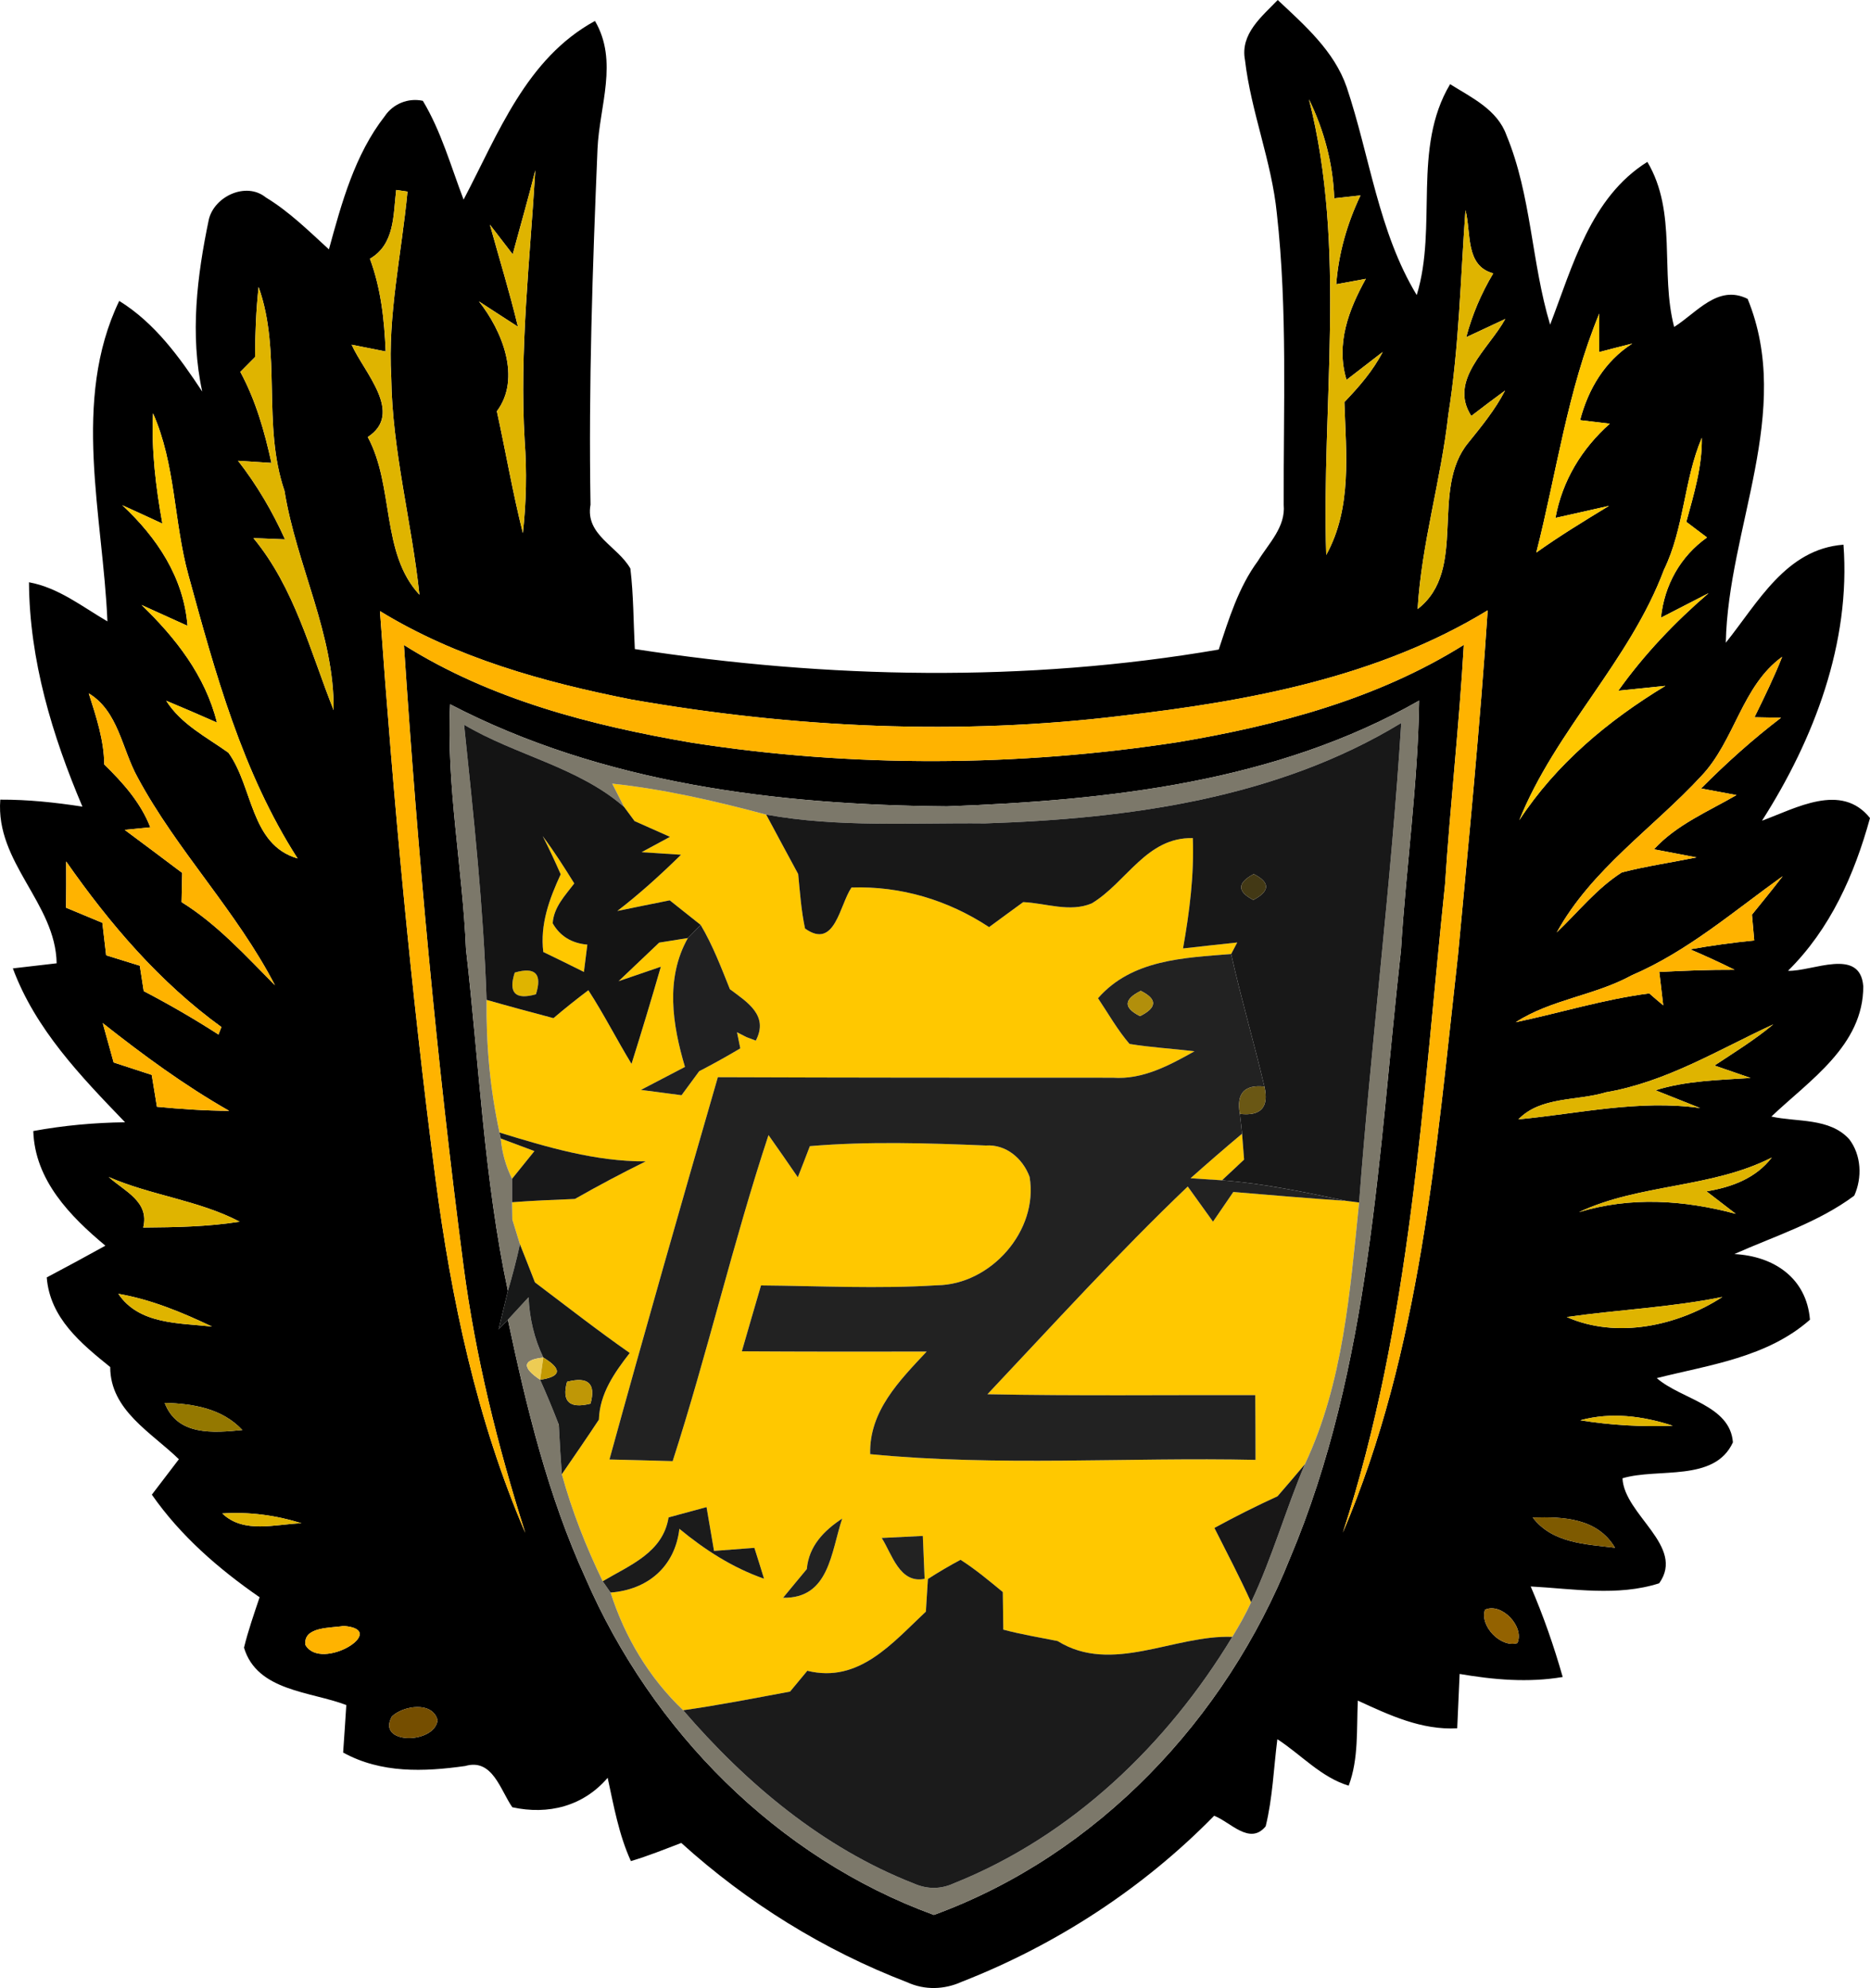 <?xml version="1.0" encoding="utf-8"?>
<svg xmlns="http://www.w3.org/2000/svg" xmlns:xlink="http://www.w3.org/1999/xlink" version="1.1" id="Layer_1" x="0px" y="0px" viewBox="-201.623 340.16 147.323 156.577" style="enable-background:new -201.623 340.16 147.323 156.577;">
<style type="text/css">
	.st0{fill:#DFB400;}
	.st1{fill:#FFC800;}
	.st2{fill:#FFB300;}
	.st3{fill:#7C786A;}
	.st4{fill:#141414;}
	.st5{fill:#181818;}
	.st6{fill:#433915;}
	.st7{fill:#202021;}
	.st8{fill:#222222;}
	.st9{fill:#B28F0B;}
	.st10{fill:#6A5714;}
	.st11{fill:#181819;}
	.st12{fill:#171818;}
	.st13{fill:#8F730D;}
	.st14{fill:#EDCC54;}
	.st15{fill:#C39902;}
	.st16{fill:#BF9706;}
	.st17{fill:#947800;}
	.st18{fill:#896D07;}
	.st19{fill:#181717;}
	.st20{fill:#1B1B1B;}
	.st21{fill:#7E5A00;}
	.st22{fill:#936200;}
	.st23{fill:#754E00;}
</style>
<g id="_x23_000000ff">
	<path d="M-103.54,344.89c-0.39-2.06,1.32-3.42,2.58-4.73c2.12,1.99,4.45,4.02,5.43,6.86c1.83,5.45,2.5,11.39,5.52,16.38&#xD;&#xA;		c1.66-5.42-0.38-11.57,2.63-16.61c1.69,1.06,3.72,2,4.44,4.02c1.97,4.75,1.96,10.02,3.44,14.92c1.78-4.62,3.18-10.02,7.66-12.82&#xD;&#xA;		c2.37,3.99,0.99,8.71,2.11,13c1.78-1.11,3.44-3.38,5.79-2.21c3.63,8.87-1.54,18.05-1.72,27.08c2.53-3.15,4.74-7.38,9.27-7.72&#xD;&#xA;		c0.58,7.71-2.31,15.31-6.42,21.74c2.67-0.98,6.25-3.04,8.51-0.21c-1.23,4.46-3.12,8.73-6.46,12.03c1.9,0.07,5.69-1.89,5.93,1.22&#xD;&#xA;		c0.01,4.66-4.23,7.4-7.24,10.26c2.02,0.45,4.58,0.08,6.13,1.78c0.96,1.25,1.04,3.03,0.4,4.45c-2.83,2.11-6.26,3.18-9.45,4.6&#xD;&#xA;		c3.09,0.16,5.69,1.86,5.96,5.17c-3.37,2.97-7.89,3.55-12.07,4.6c1.93,1.68,5.78,2.12,6,5.06c-1.45,3.16-5.9,1.99-8.7,2.83&#xD;&#xA;		c0.14,2.89,4.98,5.35,2.89,8.27c-3.28,1.05-6.76,0.43-10.12,0.25c1,2.32,1.83,4.7,2.52,7.13c-2.71,0.46-5.44,0.22-8.12-0.24&#xD;&#xA;		c-0.06,1.42-0.13,2.85-0.19,4.28c-2.81,0.16-5.35-1.04-7.83-2.18c-0.11,2.24,0.08,4.56-0.72,6.7c-2.18-0.66-3.75-2.45-5.62-3.66&#xD;&#xA;		c-0.29,2.28-0.37,4.62-0.92,6.86c-1.25,1.53-2.79-0.35-4.06-0.83c-5.59,5.71-12.43,10.16-19.87,13.07&#xD;&#xA;		c-1.38,0.63-2.93,0.68-4.32,0.04c-6.54-2.51-12.6-6.27-17.79-10.97c-1.31,0.5-2.62,1.03-3.97,1.43c-0.95-2.08-1.35-4.35-1.83-6.56&#xD;&#xA;		c-1.92,2.24-4.68,2.94-7.51,2.32c-0.94-1.33-1.55-3.88-3.71-3.25c-3.26,0.46-6.63,0.59-9.62-1.06c0.09-1.25,0.17-2.5,0.25-3.74&#xD;&#xA;		c-2.81-1.08-7.03-1.08-8.06-4.52c0.33-1.35,0.79-2.66,1.23-3.97c-3.24-2.24-6.23-4.84-8.49-8.08c0.71-0.93,1.42-1.86,2.13-2.79&#xD;&#xA;		c-2.15-2.1-5.41-3.85-5.41-7.26c-2.3-1.86-4.75-3.86-5-7.06c1.55-0.82,3.09-1.65,4.62-2.5c-2.78-2.32-5.56-5.16-5.68-9.03&#xD;&#xA;		c2.39-0.44,4.81-0.66,7.23-0.69c-3.48-3.61-7.06-7.32-8.84-12.12c0.86-0.1,2.59-0.3,3.45-0.4c-0.08-4.74-4.83-7.93-4.44-12.89&#xD;&#xA;		c2.17-0.01,4.33,0.22,6.47,0.55c-2.38-5.61-4.17-11.52-4.21-17.67c2.32,0.42,4.19,1.92,6.18,3.08c-0.35-8.32-2.85-17.37,0.93-25.24&#xD;&#xA;		c2.81,1.74,4.75,4.43,6.54,7.14c-0.98-4.49-0.41-9.11,0.52-13.56c0.44-1.82,2.94-2.99,4.49-1.73c1.85,1.12,3.39,2.65,4.97,4.09&#xD;&#xA;		c1-3.65,2.03-7.45,4.4-10.49c0.65-0.97,1.84-1.46,3-1.21c1.45,2.41,2.21,5.17,3.21,7.78c2.72-5.16,4.92-11.11,10.35-14.07&#xD;&#xA;		c1.86,3.17,0.35,6.7,0.2,10.08c-0.39,9.33-0.71,18.68-0.55,28.02c-0.44,2.39,2.14,3.26,3.14,5.03c0.25,2.1,0.24,4.22,0.35,6.34&#xD;&#xA;		c15.19,2.34,30.82,2.65,46,0.04c0.8-2.41,1.56-4.91,3.09-6.98c0.84-1.38,2.19-2.66,2.03-4.42c-0.03-7.65,0.31-15.33-0.54-22.95&#xD;&#xA;		C-101.44,352.86-103.06,348.99-103.54,344.89 M-98.5,347.98c2.99,11.79,0.98,23.92,1.36,35.89c2.05-3.71,1.56-7.99,1.43-12.04&#xD;&#xA;		c1.15-1.2,2.25-2.46,3.02-3.95c-0.72,0.55-2.14,1.65-2.85,2.2c-0.86-2.82,0.16-5.51,1.52-7.96c-0.58,0.11-1.75,0.32-2.33,0.43&#xD;&#xA;		c0.18-2.44,0.86-4.79,1.91-7c-0.52,0.06-1.55,0.17-2.07,0.23C-96.6,353.06-97.31,350.42-98.5,347.98 M-159.45,353.57&#xD;&#xA;		c-0.55,2.22-1.19,4.41-1.78,6.62c-0.45-0.58-1.35-1.75-1.8-2.34c0.74,2.68,1.56,5.33,2.21,8.04c-0.77-0.5-2.31-1.49-3.07-1.99&#xD;&#xA;		c1.82,2.29,3.36,6.05,1.41,8.65c0.7,3.19,1.25,6.42,2.05,9.6c0.27-2.43,0.32-4.87,0.14-7.3&#xD;&#xA;		C-160.71,367.74-159.87,360.65-159.45,353.57 M-170.41,355.12c-0.24,1.99-0.1,4.27-2.07,5.42c0.87,2.34,1.14,4.82,1.24,7.3&#xD;&#xA;		c-0.67-0.13-2.01-0.4-2.68-0.53c0.99,2.21,4.14,5.4,1.27,7.27c2.1,3.9,1.02,9.14,4.07,12.42c-0.6-5.72-2.15-11.34-2.22-17.13&#xD;&#xA;		c-0.29-4.91,0.82-9.75,1.28-14.62C-169.74,355.22-170.19,355.15-170.41,355.12 M-86.17,356.71c-0.39,5.37-0.5,10.77-1.35,16.1&#xD;&#xA;		c-0.57,5.14-2.11,10.14-2.42,15.32c4.01-3.09,0.92-9.41,4.01-13.12c1.05-1.3,2.11-2.6,2.88-4.09c-0.9,0.66-1.78,1.32-2.66,2&#xD;&#xA;		c-1.83-2.83,1.39-5.29,2.68-7.64c-0.77,0.36-2.31,1.08-3.08,1.44c0.47-1.77,1.18-3.45,2.13-5.03&#xD;&#xA;		C-86.22,361.09-85.7,358.5-86.17,356.71 M-181.25,362.76c-0.2,1.83-0.27,3.67-0.28,5.52c-0.29,0.29-0.87,0.88-1.16,1.17&#xD;&#xA;		c1.21,2.24,1.91,4.69,2.45,7.17c-0.66-0.04-1.97-0.13-2.63-0.17c1.48,1.9,2.71,3.99,3.7,6.19c-0.62-0.03-1.86-0.08-2.49-0.1&#xD;&#xA;		c3.24,3.91,4.48,8.93,6.32,13.55c0.07-5.97-2.93-11.43-3.87-17.27C-180.99,373.61-179.41,367.91-181.25,362.76 M-80.59,383.68&#xD;&#xA;		c1.85-1.32,3.79-2.5,5.73-3.68c-1.06,0.24-3.17,0.72-4.22,0.95c0.54-2.94,2.07-5.45,4.28-7.42c-0.59-0.07-1.76-0.21-2.34-0.28&#xD;&#xA;		c0.65-2.47,1.95-4.64,4.11-6.03c-0.65,0.16-1.96,0.5-2.61,0.67c0-0.76,0.01-2.28,0.01-3.03C-78.13,370.89-78.99,377.4-80.59,383.68&#xD;&#xA;		 M-189.57,372.71c-0.13,2.91,0.22,5.82,0.74,8.69c-0.79-0.37-2.37-1.09-3.16-1.45c2.72,2.53,4.84,5.68,5.14,9.5&#xD;&#xA;		c-0.9-0.41-2.71-1.23-3.62-1.64c2.69,2.59,5.02,5.57,5.94,9.26c-1.33-0.59-2.66-1.16-4-1.72c1.18,1.86,3.16,2.85,4.9,4.09&#xD;&#xA;		c1.95,2.68,1.72,7.25,5.45,8.33c-4.36-6.79-6.49-14.62-8.6-22.32C-187.94,381.25-187.78,376.73-189.57,372.71 M-70.53,385.03&#xD;&#xA;		c-2.7,7.2-8.55,12.64-11.4,19.73c2.91-4.44,7-7.85,11.51-10.58c-0.93,0.1-2.78,0.28-3.71,0.38c2.04-2.86,4.46-5.4,7.11-7.68&#xD;&#xA;		c-1.25,0.64-2.5,1.29-3.75,1.93c0.27-2.57,1.53-4.83,3.63-6.32c-0.41-0.31-1.23-0.92-1.63-1.23c0.59-2.17,1.26-4.35,1.22-6.62&#xD;&#xA;		C-68.97,377.97-68.93,381.75-70.53,385.03 M-113.13,396.52c-12.89,1.59-26,0.97-38.77-1.27c-6.88-1.36-13.77-3.27-19.79-6.96&#xD;&#xA;		c1.07,14.92,2.44,29.82,4.37,44.66c1.25,9.54,3.26,19.07,7.08,27.94c-2.18-6.85-3.92-13.85-4.86-20.98&#xD;&#xA;		c-2.13-16.26-3.62-32.6-4.7-48.95c6.83,4.3,14.77,6.34,22.65,7.69c12.69,1.98,25.66,1.91,38.35-0.04c7.83-1.32,15.7-3.4,22.5-7.66&#xD;&#xA;		c-0.36,6.3-1.07,12.57-1.48,18.86c-1.79,17.13-2.69,34.57-8.05,51.06c6.13-14.38,7.35-30.12,9.07-45.48&#xD;&#xA;		c0.85-9.05,1.74-18.09,2.34-27.16C-93.04,393.49-103.23,395.38-113.13,396.52 M-67.59,401.28c-3.8,4.11-8.63,7.32-11.39,12.32&#xD;&#xA;		c1.68-1.6,3.15-3.47,5.13-4.73c1.94-0.5,3.92-0.78,5.88-1.18c-0.84-0.16-2.51-0.48-3.35-0.64c1.79-1.95,4.26-2.97,6.5-4.27&#xD;&#xA;		c-0.69-0.13-2.09-0.39-2.79-0.52c1.98-1.99,4.07-3.87,6.3-5.57c-0.52-0.01-1.57-0.03-2.09-0.04c0.77-1.57,1.54-3.14,2.18-4.76&#xD;&#xA;		C-64.4,394.18-64.95,398.5-67.59,401.28 M-194.63,394.77c0.58,1.83,1.2,3.66,1.22,5.6c1.48,1.44,2.87,3,3.63,4.95&#xD;&#xA;		c-0.5,0.05-1.51,0.15-2.02,0.2c1.52,1.12,3.02,2.26,4.53,3.39c-0.01,0.57-0.04,1.72-0.05,2.3c2.82,1.75,5.04,4.22,7.36,6.55&#xD;&#xA;		c-3.02-5.84-7.71-10.59-10.81-16.35C-192.02,399.18-192.28,396.19-194.63,394.77 M-164.91,414.93c1.03,8.97,1.42,18.06,3.3,26.9&#xD;&#xA;		c-0.18,0.76-0.55,2.28-0.73,3.03l0.73-0.76c1.47,6.94,3.16,13.89,6.12,20.36c5.2,11.99,15.07,22.01,27.44,26.52&#xD;&#xA;		c12.9-4.72,22.99-15.43,28.05-28.08c6.39-15.14,6.95-31.81,8.75-47.92c0.4-6.56,1.34-13.07,1.43-19.64&#xD;&#xA;		c-11.26,6.43-24.47,7.86-37.2,8.33c-13.38-0.11-27.12-1.79-39.14-8.04C-166.47,402.09-165.18,408.49-164.91,414.93 M-196.41,408.01&#xD;&#xA;		c0.01,1.21,0,2.43-0.01,3.64c0.95,0.4,1.91,0.8,2.86,1.19c0.08,0.64,0.23,1.92,0.3,2.56c0.66,0.2,1.99,0.61,2.65,0.82&#xD;&#xA;		c0.08,0.5,0.23,1.5,0.31,2c2.01,1.05,3.98,2.19,5.89,3.42l0.23-0.59C-189.05,417.52-192.98,412.92-196.41,408.01 M-73.08,416.98&#xD;&#xA;		c-2.9,1.59-6.34,1.89-9.13,3.69c3.51-0.74,6.95-1.81,10.52-2.27c0.27,0.24,0.82,0.71,1.1,0.94c-0.08-0.66-0.23-1.97-0.31-2.63&#xD;&#xA;		c1.97-0.1,3.95-0.18,5.93-0.17c-1.15-0.57-2.32-1.11-3.5-1.61c1.67-0.3,3.36-0.53,5.05-0.7c-0.04-0.51-0.13-1.52-0.18-2.03&#xD;&#xA;		c0.81-1,1.63-2,2.42-3.03C-65.04,411.93-68.67,415.09-73.08,416.98 M-193.53,420.74c0.28,1.03,0.57,2.06,0.86,3.1&#xD;&#xA;		c1,0.33,2,0.65,3,0.98c0.1,0.63,0.31,1.88,0.41,2.51c1.89,0.18,3.79,0.31,5.69,0.32C-187.1,425.64-190.35,423.25-193.53,420.74&#xD;&#xA;		 M-75.11,426.19c-2.28,0.7-5.11,0.3-6.89,2.13c4.77-0.45,9.49-1.57,14.32-0.89c-0.88-0.35-2.64-1.05-3.52-1.4&#xD;&#xA;		c2.42-0.76,4.97-0.8,7.49-0.97c-0.71-0.24-2.13-0.74-2.84-0.98c1.57-1.04,3.18-2.03,4.63-3.24&#xD;&#xA;		C-66.23,422.83-70.35,425.38-75.11,426.19 M-77.23,435.63c4.08-1.24,8.27-0.96,12.35,0.13c-0.58-0.44-1.72-1.33-2.3-1.77&#xD;&#xA;		c2-0.33,3.88-1.03,5.14-2.66C-66.82,433.76-72.44,433.38-77.23,435.63 M-193.06,432.86c1.24,1.12,3.23,1.93,2.72,3.98&#xD;&#xA;		c2.54-0.02,5.09-0.06,7.6-0.46C-185.97,434.69-189.71,434.32-193.06,432.86 M-192.3,442.06c1.63,2.43,4.8,2.29,7.38,2.58&#xD;&#xA;		C-187.28,443.52-189.71,442.51-192.3,442.06 M-78.19,443.89c3.95,1.74,8.74,0.7,12.26-1.58&#xD;&#xA;		C-69.98,443.13-74.11,443.31-78.19,443.89 M-188.65,450.65c1,2.62,3.85,2.36,6.12,2.14C-184.12,451.08-186.43,450.71-188.65,450.65&#xD;&#xA;		 M-77.12,452.02c2.4,0.39,4.84,0.53,7.28,0.43C-72.2,451.68-74.7,451.36-77.12,452.02 M-184.11,459.36&#xD;&#xA;		c1.69,1.62,4.18,0.84,6.24,0.77C-179.89,459.5-181.99,459.22-184.11,459.36 M-80.87,459.68c1.55,2.03,4.17,2.1,6.48,2.38&#xD;&#xA;		C-75.78,459.72-78.45,459.61-80.87,459.68 M-84.63,466.94c-0.44,1.28,1.25,3.03,2.55,2.63C-81.5,468.28-83.32,466.35-84.63,466.94&#xD;&#xA;		 M-174.56,468.22c-0.95,0.18-3.2,0.02-3,1.5C-176.31,471.86-170.84,468.5-174.56,468.22 M-170.75,475.35&#xD;&#xA;		c-1.25,2.22,3.35,2.21,3.6,0.3C-167.53,474.13-169.86,474.49-170.75,475.35z"/>
</g>
<g id="_x23_dfb400ff">
	<path class="st0" d="M-98.5,347.98c1.19,2.44,1.9,5.08,1.99,7.8c0.52-0.06,1.55-0.17,2.07-0.23c-1.05,2.21-1.73,4.56-1.91,7&#xD;&#xA;		c0.58-0.11,1.75-0.32,2.33-0.43c-1.36,2.45-2.38,5.14-1.52,7.96c0.71-0.55,2.13-1.65,2.85-2.2c-0.77,1.49-1.87,2.75-3.02,3.95&#xD;&#xA;		c0.13,4.05,0.62,8.33-1.43,12.04C-97.52,371.9-95.51,359.77-98.5,347.98z"/>
	<path class="st0" d="M-159.45,353.57c-0.42,7.08-1.26,14.17-0.84,21.28c0.18,2.43,0.13,4.87-0.14,7.3c-0.8-3.18-1.35-6.41-2.05-9.6&#xD;&#xA;		c1.95-2.6,0.41-6.36-1.41-8.65c0.76,0.5,2.3,1.49,3.07,1.99c-0.65-2.71-1.47-5.36-2.21-8.04c0.45,0.59,1.35,1.76,1.8,2.34&#xD;&#xA;		C-160.64,357.98-160,355.79-159.45,353.57z"/>
	<path class="st0" d="M-170.41,355.12c0.22,0.03,0.67,0.1,0.89,0.13c-0.46,4.87-1.57,9.71-1.28,14.62&#xD;&#xA;		c0.07,5.79,1.62,11.41,2.22,17.13c-3.05-3.28-1.97-8.52-4.07-12.42c2.87-1.87-0.28-5.06-1.27-7.27c0.67,0.13,2.01,0.4,2.68,0.53&#xD;&#xA;		c-0.1-2.48-0.37-4.96-1.24-7.3C-170.51,359.39-170.65,357.11-170.41,355.12z"/>
	<path class="st0" d="M-86.17,356.71c0.47,1.79-0.05,4.38,2.19,4.98c-0.95,1.58-1.66,3.26-2.13,5.03c0.77-0.36,2.31-1.08,3.08-1.44&#xD;&#xA;		c-1.29,2.35-4.51,4.81-2.68,7.64c0.88-0.68,1.76-1.34,2.66-2c-0.77,1.49-1.83,2.79-2.88,4.09c-3.09,3.71,0,10.03-4.01,13.12&#xD;&#xA;		c0.31-5.18,1.85-10.18,2.42-15.32C-86.67,367.48-86.56,362.08-86.17,356.71z"/>
	<path class="st0" d="M-181.25,362.76c1.84,5.15,0.26,10.85,2.04,16.06c0.94,5.84,3.94,11.3,3.87,17.27&#xD;&#xA;		c-1.84-4.62-3.08-9.64-6.32-13.55c0.63,0.02,1.87,0.07,2.49,0.1c-0.99-2.2-2.22-4.29-3.7-6.19c0.66,0.04,1.97,0.13,2.63,0.17&#xD;&#xA;		c-0.54-2.48-1.24-4.93-2.45-7.17c0.29-0.29,0.87-0.88,1.16-1.17C-181.52,366.43-181.45,364.59-181.25,362.76z"/>
	<path class="st0" d="M-161.07,416.76c1.62-0.47,2.18,0.1,1.67,1.71C-161.03,418.93-161.59,418.36-161.07,416.76z"/>
	<path class="st0" d="M-75.11,426.19c4.76-0.81,8.88-3.36,13.19-5.35c-1.45,1.21-3.06,2.2-4.63,3.24c0.71,0.24,2.13,0.74,2.84,0.98&#xD;&#xA;		c-2.52,0.17-5.07,0.21-7.49,0.97c0.88,0.35,2.64,1.05,3.52,1.4c-4.83-0.68-9.55,0.44-14.32,0.89&#xD;&#xA;		C-80.22,426.49-77.39,426.89-75.11,426.19z"/>
	<path class="st0" d="M-77.23,435.63c4.79-2.25,10.41-1.87,15.19-4.3c-1.26,1.63-3.14,2.33-5.14,2.66c0.58,0.44,1.72,1.33,2.3,1.77&#xD;&#xA;		C-68.96,434.67-73.15,434.39-77.23,435.63z"/>
	<path class="st0" d="M-193.06,432.86c3.35,1.46,7.09,1.83,10.32,3.52c-2.51,0.4-5.06,0.44-7.6,0.46&#xD;&#xA;		C-189.83,434.79-191.82,433.98-193.06,432.86z"/>
	<path class="st0" d="M-192.3,442.06c2.59,0.45,5.02,1.46,7.38,2.58C-187.5,444.35-190.67,444.49-192.3,442.06z"/>
	<path class="st0" d="M-78.19,443.89c4.08-0.58,8.21-0.76,12.26-1.58C-69.45,444.59-74.24,445.63-78.19,443.89z"/>
	<path class="st0" d="M-77.12,452.02c2.42-0.66,4.92-0.34,7.28,0.43C-72.28,452.55-74.72,452.41-77.12,452.02z"/>
	<path class="st0" d="M-184.11,459.36c2.12-0.14,4.22,0.14,6.24,0.77C-179.93,460.2-182.42,460.98-184.11,459.36z"/>
</g>
<g id="_x23_ffc800ff">
	<path class="st1" d="M-80.59,383.68c1.6-6.28,2.46-12.79,4.96-18.82c0,0.75-0.01,2.27-0.01,3.03c0.65-0.17,1.96-0.51,2.61-0.67&#xD;&#xA;		c-2.16,1.39-3.46,3.56-4.11,6.03c0.58,0.07,1.75,0.21,2.34,0.28c-2.21,1.97-3.74,4.48-4.28,7.42c1.05-0.23,3.16-0.71,4.22-0.95&#xD;&#xA;		C-76.8,381.18-78.74,382.36-80.59,383.68z"/>
	<path class="st1" d="M-189.57,372.71c1.79,4.02,1.63,8.54,2.79,12.74c2.11,7.7,4.24,15.53,8.6,22.32c-3.73-1.08-3.5-5.65-5.45-8.33&#xD;&#xA;		c-1.74-1.24-3.72-2.23-4.9-4.09c1.34,0.56,2.67,1.13,4,1.72c-0.92-3.69-3.25-6.67-5.94-9.26c0.91,0.41,2.72,1.23,3.62,1.64&#xD;&#xA;		c-0.3-3.82-2.42-6.97-5.14-9.5c0.79,0.36,2.37,1.08,3.16,1.45C-189.35,378.53-189.7,375.62-189.57,372.71z"/>
	<path class="st1" d="M-70.53,385.03c1.6-3.28,1.56-7.06,2.98-10.39c0.04,2.27-0.63,4.45-1.22,6.62c0.4,0.31,1.22,0.92,1.63,1.23&#xD;&#xA;		c-2.1,1.49-3.36,3.75-3.63,6.32c1.25-0.64,2.5-1.29,3.75-1.93c-2.65,2.28-5.07,4.82-7.11,7.68c0.93-0.1,2.78-0.28,3.71-0.38&#xD;&#xA;		c-4.51,2.73-8.6,6.14-11.51,10.58C-79.08,397.67-73.23,392.23-70.53,385.03z"/>
	<path class="st1" d="M-153.39,401.88c4.11,0.44,8.14,1.37,12.13,2.44c0.83,1.56,1.68,3.12,2.52,4.68c0.14,1.43,0.24,2.88,0.54,4.29&#xD;&#xA;		c2.36,1.69,2.71-1.83,3.66-3.23c3.88-0.13,7.61,0.99,10.84,3.12c0.9-0.66,1.79-1.32,2.69-1.97c1.78,0.08,3.67,0.83,5.4,0.1&#xD;&#xA;		c2.75-1.66,4.31-5.23,7.96-5.14c0.11,2.92-0.26,5.82-0.77,8.69c1.42-0.16,2.84-0.32,4.27-0.47c-0.12,0.23-0.36,0.68-0.48,0.91&#xD;&#xA;		c-3.74,0.3-7.82,0.43-10.49,3.48c0.81,1.21,1.53,2.49,2.48,3.6c1.69,0.28,3.41,0.37,5.12,0.58c-1.99,1.11-4.08,2.25-6.44,2.08&#xD;&#xA;		c-10.37,0-20.74,0-31.11-0.04c-2.9,10.02-5.77,20.05-8.54,30.11c1.66,0.04,3.32,0.08,4.98,0.13c2.74-8.49,4.75-17.21,7.55-25.68&#xD;&#xA;		c0.77,1.1,1.55,2.2,2.31,3.32c0.24-0.61,0.72-1.84,0.95-2.45c4.6-0.39,9.25-0.24,13.86-0.05c1.6-0.11,2.92,1.03,3.45,2.47&#xD;&#xA;		c0.72,4.24-3.06,8.5-7.31,8.54c-4.61,0.29-9.23,0.05-13.85,0.01c-0.51,1.73-1.01,3.46-1.51,5.19c4.85,0.03,9.71,0.03,14.56,0.02&#xD;&#xA;		c-2.14,2.29-4.54,4.69-4.45,8.08c10.08,0.98,20.24,0.23,30.36,0.45c0-1.7-0.01-3.4-0.02-5.1c-7.03-0.02-14.07,0.07-21.1-0.07&#xD;&#xA;		c5.2-5.51,10.3-11.13,15.78-16.36c0.5,0.69,1.5,2.08,1.99,2.77c0.4-0.58,1.2-1.76,1.6-2.34c2.96,0.25,5.92,0.5,8.88,0.7l1.03,0.13&#xD;&#xA;		c-0.71,6.95-1.25,14.22-4.27,20.61c-0.71,0.85-1.43,1.69-2.16,2.53c-1.69,0.77-3.34,1.6-4.97,2.49c0.98,1.94,1.99,3.87,2.89,5.85&#xD;&#xA;		c-0.42,0.94-0.94,1.84-1.48,2.73c-4.59-0.17-9.48,2.99-13.76,0.33c-1.43-0.29-2.87-0.52-4.28-0.9c-0.01-0.74-0.03-2.22-0.04-2.96&#xD;&#xA;		c-1.08-0.89-2.15-1.79-3.33-2.54c-0.88,0.47-1.73,0.97-2.57,1.51c-0.04,0.64-0.12,1.93-0.16,2.57c-2.63,2.46-5.27,5.67-9.34,4.66&#xD;&#xA;		c-0.34,0.41-1.02,1.23-1.36,1.64c-2.8,0.52-5.6,1.07-8.42,1.47c-2.68-2.55-4.6-5.76-5.72-9.27c2.92-0.22,5.07-2.03,5.42-5.02&#xD;&#xA;		c2.01,1.66,4.2,3.07,6.67,3.93c-0.25-0.81-0.5-1.62-0.76-2.43c-0.79,0.06-2.38,0.18-3.18,0.24c-0.2-1.15-0.39-2.3-0.59-3.45&#xD;&#xA;		c-1,0.27-2,0.54-2.99,0.81c-0.45,2.78-3.04,3.75-5.19,5.03c-1.31-2.71-2.42-5.52-3.22-8.43c0.98-1.43,1.97-2.86,2.92-4.3&#xD;&#xA;		c0.06-2.05,1.23-3.7,2.43-5.25c-2.55-1.78-4.99-3.69-7.47-5.56c-0.39-1-0.78-2-1.18-3c-0.15-0.49-0.45-1.46-0.6-1.95l-0.02-1.36&#xD;&#xA;		c1.64-0.13,3.3-0.19,4.95-0.26c1.83-1.04,3.69-2.03,5.58-2.96c-3.96,0.02-7.77-1.12-11.52-2.27c-0.75-3.44-1.06-6.94-1.02-10.45&#xD;&#xA;		c1.75,0.5,3.5,0.97,5.27,1.44c0.89-0.76,1.81-1.49,2.75-2.2c1.22,1.88,2.23,3.88,3.4,5.8c0.8-2.54,1.57-5.09,2.31-7.65&#xD;&#xA;		c-0.83,0.28-2.5,0.85-3.33,1.14c1.07-1.02,2.13-2.03,3.2-3.04c0.56-0.09,1.7-0.27,2.26-0.36c-1.79,3.17-1.22,6.82-0.23,10.15&#xD;&#xA;		c-1.16,0.6-2.31,1.21-3.47,1.81c1.07,0.14,2.13,0.28,3.2,0.42c0.35-0.47,1.04-1.42,1.39-1.89c1.1-0.57,2.18-1.17,3.24-1.8&#xD;&#xA;		c-0.06-0.32-0.2-0.96-0.26-1.27c0.18,0.09,0.55,0.28,0.74,0.38l0.74,0.28c1.04-1.98-0.66-3.02-2.04-4.05&#xD;&#xA;		c-0.69-1.72-1.35-3.46-2.3-5.06c-0.61-0.48-1.83-1.46-2.44-1.94c-1.38,0.27-2.75,0.56-4.13,0.84c1.77-1.36,3.43-2.87,5.02-4.43&#xD;&#xA;		c-0.78-0.05-2.33-0.15-3.11-0.2c0.56-0.3,1.68-0.91,2.24-1.21c-0.7-0.31-2.09-0.93-2.79-1.24l-0.82-1.11L-153.39,401.88&#xD;&#xA;		 M-102.78,445.1C-102.27,445.59-102.27,445.59-102.78,445.1 M-138.06,463.74c-0.62,0.75-1.25,1.5-1.87,2.26&#xD;&#xA;		c3.65,0.07,3.77-3.6,4.66-6.24C-136.71,460.71-137.9,461.92-138.06,463.74 M-132.16,461.29c0.81,1.27,1.41,3.62,3.38,3.22&#xD;&#xA;		c-0.04-0.85-0.11-2.53-0.14-3.38C-129.73,461.17-131.35,461.25-132.16,461.29z"/>
	<path class="st1" d="M-157.45,409.02c-0.45-1.02-0.91-2.02-1.42-3.01c0.9,1.2,1.7,2.46,2.49,3.73c-0.72,0.95-1.62,1.87-1.7,3.14&#xD;&#xA;		c0.57,1,1.48,1.57,2.73,1.68c-0.07,0.54-0.2,1.61-0.27,2.15c-1.07-0.53-2.13-1.06-3.2-1.57&#xD;&#xA;		C-159.09,412.97-158.34,410.94-157.45,409.02z"/>
	<path class="st1" d="M-162.17,429.83c0.66,0.25,1.99,0.74,2.65,0.99c-0.44,0.55-1.32,1.64-1.76,2.18&#xD;&#xA;		C-161.78,432-162.07,430.94-162.17,429.83z"/>
	<path class="st1" d="M-107.83,432.96c1.34-1.19,2.69-2.36,4.06-3.51c0.04,0.51,0.12,1.53,0.16,2.04c-0.43,0.41-1.3,1.22-1.74,1.63&#xD;&#xA;		C-105.97,433.08-107.21,433-107.83,432.96z"/>
</g>
<g id="_x23_ffb300ff">
	<path class="st2" d="M-113.13,396.52c9.9-1.14,20.09-3.03,28.71-8.29c-0.6,9.07-1.49,18.11-2.34,27.16&#xD;&#xA;		c-1.72,15.36-2.94,31.1-9.07,45.48c5.36-16.49,6.26-33.93,8.05-51.06c0.41-6.29,1.12-12.56,1.48-18.86&#xD;&#xA;		c-6.8,4.26-14.67,6.34-22.5,7.66c-12.69,1.95-25.66,2.02-38.35,0.04c-7.88-1.35-15.82-3.39-22.65-7.69&#xD;&#xA;		c1.08,16.35,2.57,32.69,4.7,48.95c0.94,7.13,2.68,14.13,4.86,20.98c-3.82-8.87-5.83-18.4-7.08-27.94&#xD;&#xA;		c-1.93-14.84-3.3-29.74-4.37-44.66c6.02,3.69,12.91,5.6,19.79,6.96C-139.13,397.49-126.02,398.11-113.13,396.52z"/>
	<path class="st2" d="M-67.59,401.28c2.64-2.78,3.19-7.1,6.37-9.39c-0.64,1.62-1.41,3.19-2.18,4.76c0.52,0.01,1.57,0.03,2.09,0.04&#xD;&#xA;		c-2.23,1.7-4.32,3.58-6.3,5.57c0.7,0.13,2.1,0.39,2.79,0.52c-2.24,1.3-4.71,2.32-6.5,4.27c0.84,0.16,2.51,0.48,3.35,0.64&#xD;&#xA;		c-1.96,0.4-3.94,0.68-5.88,1.18c-1.98,1.26-3.45,3.13-5.13,4.73C-76.22,408.6-71.39,405.39-67.59,401.28z"/>
	<path class="st2" d="M-194.63,394.77c2.35,1.42,2.61,4.41,3.86,6.64c3.1,5.76,7.79,10.51,10.81,16.35&#xD;&#xA;		c-2.32-2.33-4.54-4.8-7.36-6.55c0.01-0.58,0.04-1.73,0.05-2.3c-1.51-1.13-3.01-2.27-4.53-3.39c0.51-0.05,1.52-0.15,2.02-0.2&#xD;&#xA;		c-0.76-1.95-2.15-3.51-3.63-4.95C-193.43,398.43-194.05,396.6-194.63,394.77z"/>
	<path class="st2" d="M-196.41,408.01c3.43,4.91,7.36,9.51,12.23,13.04l-0.23,0.59c-1.91-1.23-3.88-2.37-5.89-3.42&#xD;&#xA;		c-0.08-0.5-0.23-1.5-0.31-2c-0.66-0.21-1.99-0.62-2.65-0.82c-0.07-0.64-0.22-1.92-0.3-2.56c-0.95-0.39-1.91-0.79-2.86-1.19&#xD;&#xA;		C-196.41,410.44-196.4,409.22-196.41,408.01z"/>
	<path class="st2" d="M-73.08,416.98c4.41-1.89,8.04-5.05,11.9-7.81c-0.79,1.03-1.61,2.03-2.42,3.03c0.05,0.51,0.14,1.52,0.18,2.03&#xD;&#xA;		c-1.69,0.17-3.38,0.4-5.05,0.7c1.18,0.5,2.35,1.04,3.5,1.61c-1.98-0.01-3.96,0.07-5.93,0.17c0.08,0.66,0.23,1.97,0.31,2.63&#xD;&#xA;		c-0.28-0.23-0.83-0.7-1.1-0.94c-3.57,0.46-7.01,1.53-10.52,2.27C-79.42,418.87-75.98,418.57-73.08,416.98z"/>
	<path class="st2" d="M-193.53,420.74c3.18,2.51,6.43,4.9,9.96,6.91c-1.9-0.01-3.8-0.14-5.69-0.32c-0.1-0.63-0.31-1.88-0.41-2.51&#xD;&#xA;		c-1-0.33-2-0.65-3-0.98C-192.96,422.8-193.25,421.77-193.53,420.74z"/>
	<path class="st2" d="M-174.56,468.22c3.72,0.28-1.75,3.64-3,1.5C-177.76,468.24-175.51,468.4-174.56,468.22z"/>
</g>
<g id="_x23_7c786aff">
	<path class="st3" d="M-164.91,414.93c-0.27-6.44-1.56-12.84-1.25-19.3c12.02,6.25,25.76,7.93,39.14,8.04&#xD;&#xA;		c12.73-0.47,25.94-1.9,37.2-8.33c-0.09,6.57-1.03,13.08-1.43,19.64c-1.8,16.11-2.36,32.78-8.75,47.92&#xD;&#xA;		c-5.06,12.65-15.15,23.36-28.05,28.08c-12.37-4.51-22.24-14.53-27.44-26.52c-2.96-6.47-4.65-13.42-6.12-20.36&#xD;&#xA;		c0.55-0.59,1.09-1.18,1.63-1.77c0.07,1.68,0.45,3.26,1.16,4.75c-1.63,0.18-1.72,0.76-0.25,1.75c0.51,1.14,0.99,2.29,1.44,3.46&#xD;&#xA;		l0.04,0.26c0.06,1.24,0.14,2.48,0.23,3.72c0.8,2.91,1.91,5.72,3.22,8.43c0.15,0.22,0.46,0.67,0.62,0.89&#xD;&#xA;		c1.12,3.51,3.04,6.72,5.72,9.27c4.97,5.78,11,10.84,18.16,13.64c1.07,0.47,2.13,0.47,3.19-0.02c9.27-3.71,16.78-10.92,21.91-19.4&#xD;&#xA;		c0.54-0.89,1.06-1.79,1.48-2.73c1.67-3.52,2.72-7.29,4.24-10.87c3.02-6.39,3.56-13.66,4.27-20.61c0.95-12.6,2.53-25.15,3.32-37.77&#xD;&#xA;		c-9.79,5.96-21.54,7.55-32.79,7.91c-5.74-0.06-11.55,0.34-17.24-0.69c-3.99-1.07-8.02-2-12.13-2.44l0.94,1.84&#xD;&#xA;		c-3.62-3.16-8.54-4.06-12.61-6.48c0.75,7.21,1.53,14.42,1.77,21.67c-0.04,3.51,0.27,7.01,1.02,10.45l0.1,0.47&#xD;&#xA;		c0.1,1.11,0.39,2.17,0.89,3.17c0,0.46,0,1.39,0,1.85l0.02,1.36c0.15,0.49,0.45,1.46,0.6,1.95c-0.27,1.23-0.59,2.46-0.95,3.67&#xD;&#xA;		C-163.49,432.99-163.88,423.9-164.91,414.93z"/>
</g>
<g id="_x23_141414ff">
	<path class="st4" d="M-165.06,397.24c4.07,2.42,8.99,3.32,12.61,6.48l0.82,1.11c0.7,0.31,2.09,0.93,2.79,1.24&#xD;&#xA;		c-0.56,0.3-1.68,0.91-2.24,1.21c0.78,0.05,2.33,0.15,3.11,0.2c-1.59,1.56-3.25,3.07-5.02,4.43c1.38-0.28,2.75-0.57,4.13-0.84&#xD;&#xA;		c0.61,0.48,1.83,1.46,2.44,1.94l-1.01,1.03c-0.56,0.09-1.7,0.27-2.26,0.36c-1.07,1.01-2.13,2.02-3.2,3.04&#xD;&#xA;		c0.83-0.29,2.5-0.86,3.33-1.14c-0.74,2.56-1.51,5.11-2.31,7.65c-1.17-1.92-2.18-3.92-3.4-5.8c-0.94,0.71-1.86,1.44-2.75,2.2&#xD;&#xA;		c-1.77-0.47-3.52-0.94-5.27-1.44C-163.53,411.66-164.31,404.45-165.06,397.24 M-157.45,409.02c-0.89,1.92-1.64,3.95-1.37,6.12&#xD;&#xA;		c1.07,0.51,2.13,1.04,3.2,1.57c0.07-0.54,0.2-1.61,0.27-2.15c-1.25-0.11-2.16-0.68-2.73-1.68c0.08-1.27,0.98-2.19,1.7-3.14&#xD;&#xA;		c-0.79-1.27-1.59-2.53-2.49-3.73C-158.36,407-157.9,408-157.45,409.02 M-161.07,416.76c-0.52,1.6,0.04,2.17,1.67,1.71&#xD;&#xA;		C-158.89,416.86-159.45,416.29-161.07,416.76z"/>
</g>
<g id="_x23_181818ff">
	<path class="st5" d="M-124.02,405.01c11.25-0.36,23-1.95,32.79-7.91c-0.79,12.62-2.37,25.17-3.32,37.77l-1.03-0.13&#xD;&#xA;		c-3.23-0.68-6.47-1.37-9.77-1.62c0.44-0.41,1.31-1.22,1.74-1.63c-0.04-0.51-0.12-1.53-0.16-2.04c-0.04-0.39-0.12-1.17-0.17-1.56&#xD;&#xA;		c1.66,0.19,2.3-0.53,1.93-2.15c-0.82-3.49-1.84-6.94-2.62-10.44c0.12-0.23,0.36-0.68,0.48-0.91c-1.43,0.15-2.85,0.31-4.27,0.47&#xD;&#xA;		c0.51-2.87,0.88-5.77,0.77-8.69c-3.65-0.09-5.21,3.48-7.96,5.14c-1.73,0.73-3.62-0.02-5.4-0.1c-0.9,0.65-1.79,1.31-2.69,1.97&#xD;&#xA;		c-3.23-2.13-6.96-3.25-10.84-3.12c-0.95,1.4-1.3,4.92-3.66,3.23c-0.3-1.41-0.4-2.86-0.54-4.29c-0.84-1.56-1.69-3.12-2.52-4.68&#xD;&#xA;		C-135.57,405.35-129.76,404.95-124.02,405.01 M-102.85,409c-1.31,0.7-1.32,1.38-0.03,2.04C-101.56,410.34-101.55,409.66-102.85,409&#xD;&#xA;		z"/>
</g>
<g id="_x23_433915ff">
	<path class="st6" d="M-102.85,409c1.3,0.66,1.29,1.34-0.03,2.04C-104.17,410.38-104.16,409.7-102.85,409z"/>
</g>
<g id="_x23_202021ff">
	<path class="st7" d="M-146.42,413.01c0.95,1.6,1.61,3.34,2.3,5.06c1.38,1.03,3.08,2.07,2.04,4.05l-0.74-0.28&#xD;&#xA;		c-0.19-0.1-0.56-0.29-0.74-0.38c0.06,0.31,0.2,0.95,0.26,1.27c-1.06,0.63-2.14,1.23-3.24,1.8c-0.35,0.47-1.04,1.42-1.39,1.89&#xD;&#xA;		c-1.07-0.14-2.13-0.28-3.2-0.42c1.16-0.6,2.31-1.21,3.47-1.81c-0.99-3.33-1.56-6.98,0.23-10.15L-146.42,413.01z"/>
</g>
<g id="_x23_222222ff">
	<path class="st8" d="M-115.12,418.78c2.67-3.05,6.75-3.18,10.49-3.48c0.78,3.5,1.8,6.95,2.62,10.44c-1.58-0.17-2.22,0.54-1.93,2.15&#xD;&#xA;		c0.05,0.39,0.13,1.17,0.17,1.56c-1.37,1.15-2.72,2.32-4.06,3.51c0.62,0.04,1.86,0.12,2.48,0.16c3.3,0.25,6.54,0.94,9.77,1.62&#xD;&#xA;		c-2.96-0.2-5.92-0.45-8.88-0.7c-0.4,0.58-1.2,1.76-1.6,2.34c-0.49-0.69-1.49-2.08-1.99-2.77c-5.48,5.23-10.58,10.85-15.78,16.36&#xD;&#xA;		c7.03,0.14,14.07,0.05,21.1,0.07c0.01,1.7,0.02,3.4,0.02,5.1c-10.12-0.22-20.28,0.53-30.36-0.45c-0.09-3.39,2.31-5.79,4.45-8.08&#xD;&#xA;		c-4.85,0.01-9.71,0.01-14.56-0.02c0.5-1.73,1-3.46,1.51-5.19c4.62,0.04,9.24,0.28,13.85-0.01c4.25-0.04,8.03-4.3,7.31-8.54&#xD;&#xA;		c-0.53-1.44-1.85-2.58-3.45-2.47c-4.61-0.19-9.26-0.34-13.86,0.05c-0.23,0.61-0.71,1.84-0.95,2.45c-0.76-1.12-1.54-2.22-2.31-3.32&#xD;&#xA;		c-2.8,8.47-4.81,17.19-7.55,25.68c-1.66-0.05-3.32-0.09-4.98-0.13c2.77-10.06,5.64-20.09,8.54-30.11&#xD;&#xA;		c10.37,0.04,20.74,0.04,31.11,0.04c2.36,0.17,4.45-0.97,6.44-2.08c-1.71-0.21-3.43-0.3-5.12-0.58&#xD;&#xA;		C-113.59,421.27-114.31,419.99-115.12,418.78 M-111.75,418.2c-1.35,0.67-1.37,1.34-0.06,1.99&#xD;&#xA;		C-110.46,419.52-110.44,418.85-111.75,418.2z"/>
	<path class="st8" d="M-138.06,463.74c0.16-1.82,1.35-3.03,2.79-3.98c-0.89,2.64-1.01,6.31-4.66,6.24&#xD;&#xA;		C-139.31,465.24-138.68,464.49-138.06,463.74z"/>
	<path class="st8" d="M-132.16,461.29c0.81-0.04,2.43-0.12,3.24-0.16c0.03,0.85,0.1,2.53,0.14,3.38&#xD;&#xA;		C-130.75,464.91-131.35,462.56-132.16,461.29z"/>
</g>
<g id="_x23_b28f0bff">
	<path class="st9" d="M-111.75,418.2c1.31,0.65,1.29,1.32-0.06,1.99C-113.12,419.54-113.1,418.87-111.75,418.2z"/>
</g>
<g id="_x23_6a5714ff">
	<path class="st10" d="M-103.94,427.89c-0.29-1.61,0.35-2.32,1.93-2.15C-101.64,427.36-102.28,428.08-103.94,427.89z"/>
</g>
<g id="_x23_181819ff">
	<path class="st11" d="M-162.27,429.36c3.75,1.15,7.56,2.29,11.52,2.27c-1.89,0.93-3.75,1.92-5.58,2.96&#xD;&#xA;		c-1.65,0.07-3.31,0.13-4.95,0.26c0-0.46,0-1.39,0-1.85c0.44-0.54,1.32-1.63,1.76-2.18c-0.66-0.25-1.99-0.74-2.65-0.99&#xD;&#xA;		L-162.27,429.36z"/>
</g>
<g id="_x23_171818ff">
	<path class="st12" d="M-160.66,438.16c0.4,1,0.79,2,1.18,3c2.48,1.87,4.92,3.78,7.47,5.56c-1.2,1.55-2.37,3.2-2.43,5.25&#xD;&#xA;		c-0.95,1.44-1.94,2.87-2.92,4.3c-0.09-1.24-0.17-2.48-0.23-3.72c-0.01-0.04-0.01-0.13-0.01-0.18l-0.03-0.08&#xD;&#xA;		c-0.45-1.17-0.93-2.32-1.44-3.46c1.67-0.25,1.75-0.83,0.25-1.75c-0.71-1.49-1.09-3.07-1.16-4.75c-0.54,0.59-1.08,1.18-1.63,1.77&#xD;&#xA;		l-0.73,0.76c0.18-0.75,0.55-2.27,0.73-3.03C-161.25,440.62-160.93,439.39-160.66,438.16 M-156.95,448.99&#xD;&#xA;		c-0.43,1.56,0.19,2.14,1.85,1.72C-154.67,449.13-155.28,448.56-156.95,448.99z"/>
</g>
<g id="_x23_8f730dff">
	<path class="st13" d="M-102.78,445.1C-102.27,445.59-102.27,445.59-102.78,445.1z"/>
</g>
<g id="_x23_edcc54ff">
	<path class="st14" d="M-159.07,448.83c-1.47-0.99-1.38-1.57,0.25-1.75C-158.88,447.52-159.01,448.39-159.07,448.83z"/>
</g>
<g id="_x23_c39902ff">
	<path class="st15" d="M-158.82,447.08c1.5,0.92,1.42,1.5-0.25,1.75C-159.01,448.39-158.88,447.52-158.82,447.08z"/>
</g>
<g id="_x23_bf9706ff">
	<path class="st16" d="M-156.95,448.99c1.67-0.43,2.28,0.14,1.85,1.72C-156.76,451.13-157.38,450.55-156.95,448.99z"/>
</g>
<g id="_x23_947800ff">
	<path class="st17" d="M-188.65,450.65c2.22,0.06,4.53,0.43,6.12,2.14C-184.8,453.01-187.65,453.27-188.65,450.65z"/>
</g>
<g id="_x23_896d07ff">
	<path class="st18" d="M-157.63,452.29l0.03,0.08c0,0.05,0,0.14,0.01,0.18L-157.63,452.29z"/>
</g>
<g id="_x23_181717ff">
	<path class="st19" d="M-100.98,458.01c0.73-0.84,1.45-1.68,2.16-2.53c-1.52,3.58-2.57,7.35-4.24,10.87&#xD;&#xA;		c-0.9-1.98-1.91-3.91-2.89-5.85C-104.32,459.61-102.67,458.78-100.98,458.01z"/>
</g>
<g id="_x23_1b1b1bff">
	<path class="st20" d="M-148.95,459.67c0.99-0.27,1.99-0.54,2.99-0.81c0.2,1.15,0.39,2.3,0.59,3.45c0.8-0.06,2.39-0.18,3.18-0.24&#xD;&#xA;		c0.26,0.81,0.51,1.62,0.76,2.43c-2.47-0.86-4.66-2.27-6.67-3.93c-0.35,2.99-2.5,4.8-5.42,5.02c-0.16-0.22-0.47-0.67-0.62-0.89&#xD;&#xA;		C-151.99,463.42-149.4,462.45-148.95,459.67z"/>
	<path class="st20" d="M-128.52,464.52c0.84-0.54,1.69-1.04,2.57-1.51c1.18,0.75,2.25,1.65,3.33,2.54c0.01,0.74,0.03,2.22,0.04,2.96&#xD;&#xA;		c1.41,0.38,2.85,0.61,4.28,0.9c4.28,2.66,9.17-0.5,13.76-0.33c-5.13,8.48-12.64,15.69-21.91,19.4c-1.06,0.49-2.12,0.49-3.19,0.02&#xD;&#xA;		c-7.16-2.8-13.19-7.86-18.16-13.64c2.82-0.4,5.62-0.95,8.42-1.47c0.34-0.41,1.02-1.23,1.36-1.64c4.07,1.01,6.71-2.2,9.34-4.66&#xD;&#xA;		C-128.64,466.45-128.56,465.16-128.52,464.52z"/>
</g>
<g id="_x23_7e5a00ff">
	<path class="st21" d="M-80.87,459.68c2.42-0.07,5.09,0.04,6.48,2.38C-76.7,461.78-79.32,461.71-80.87,459.68z"/>
</g>
<g id="_x23_936200ff">
	<path class="st22" d="M-84.63,466.94c1.31-0.59,3.13,1.34,2.55,2.63C-83.38,469.97-85.07,468.22-84.63,466.94z"/>
</g>
<g id="_x23_754e00ff">
	<path class="st23" d="M-170.75,475.35c0.89-0.86,3.22-1.22,3.6,0.3C-167.4,477.56-172,477.57-170.75,475.35z"/>
</g>
</svg>